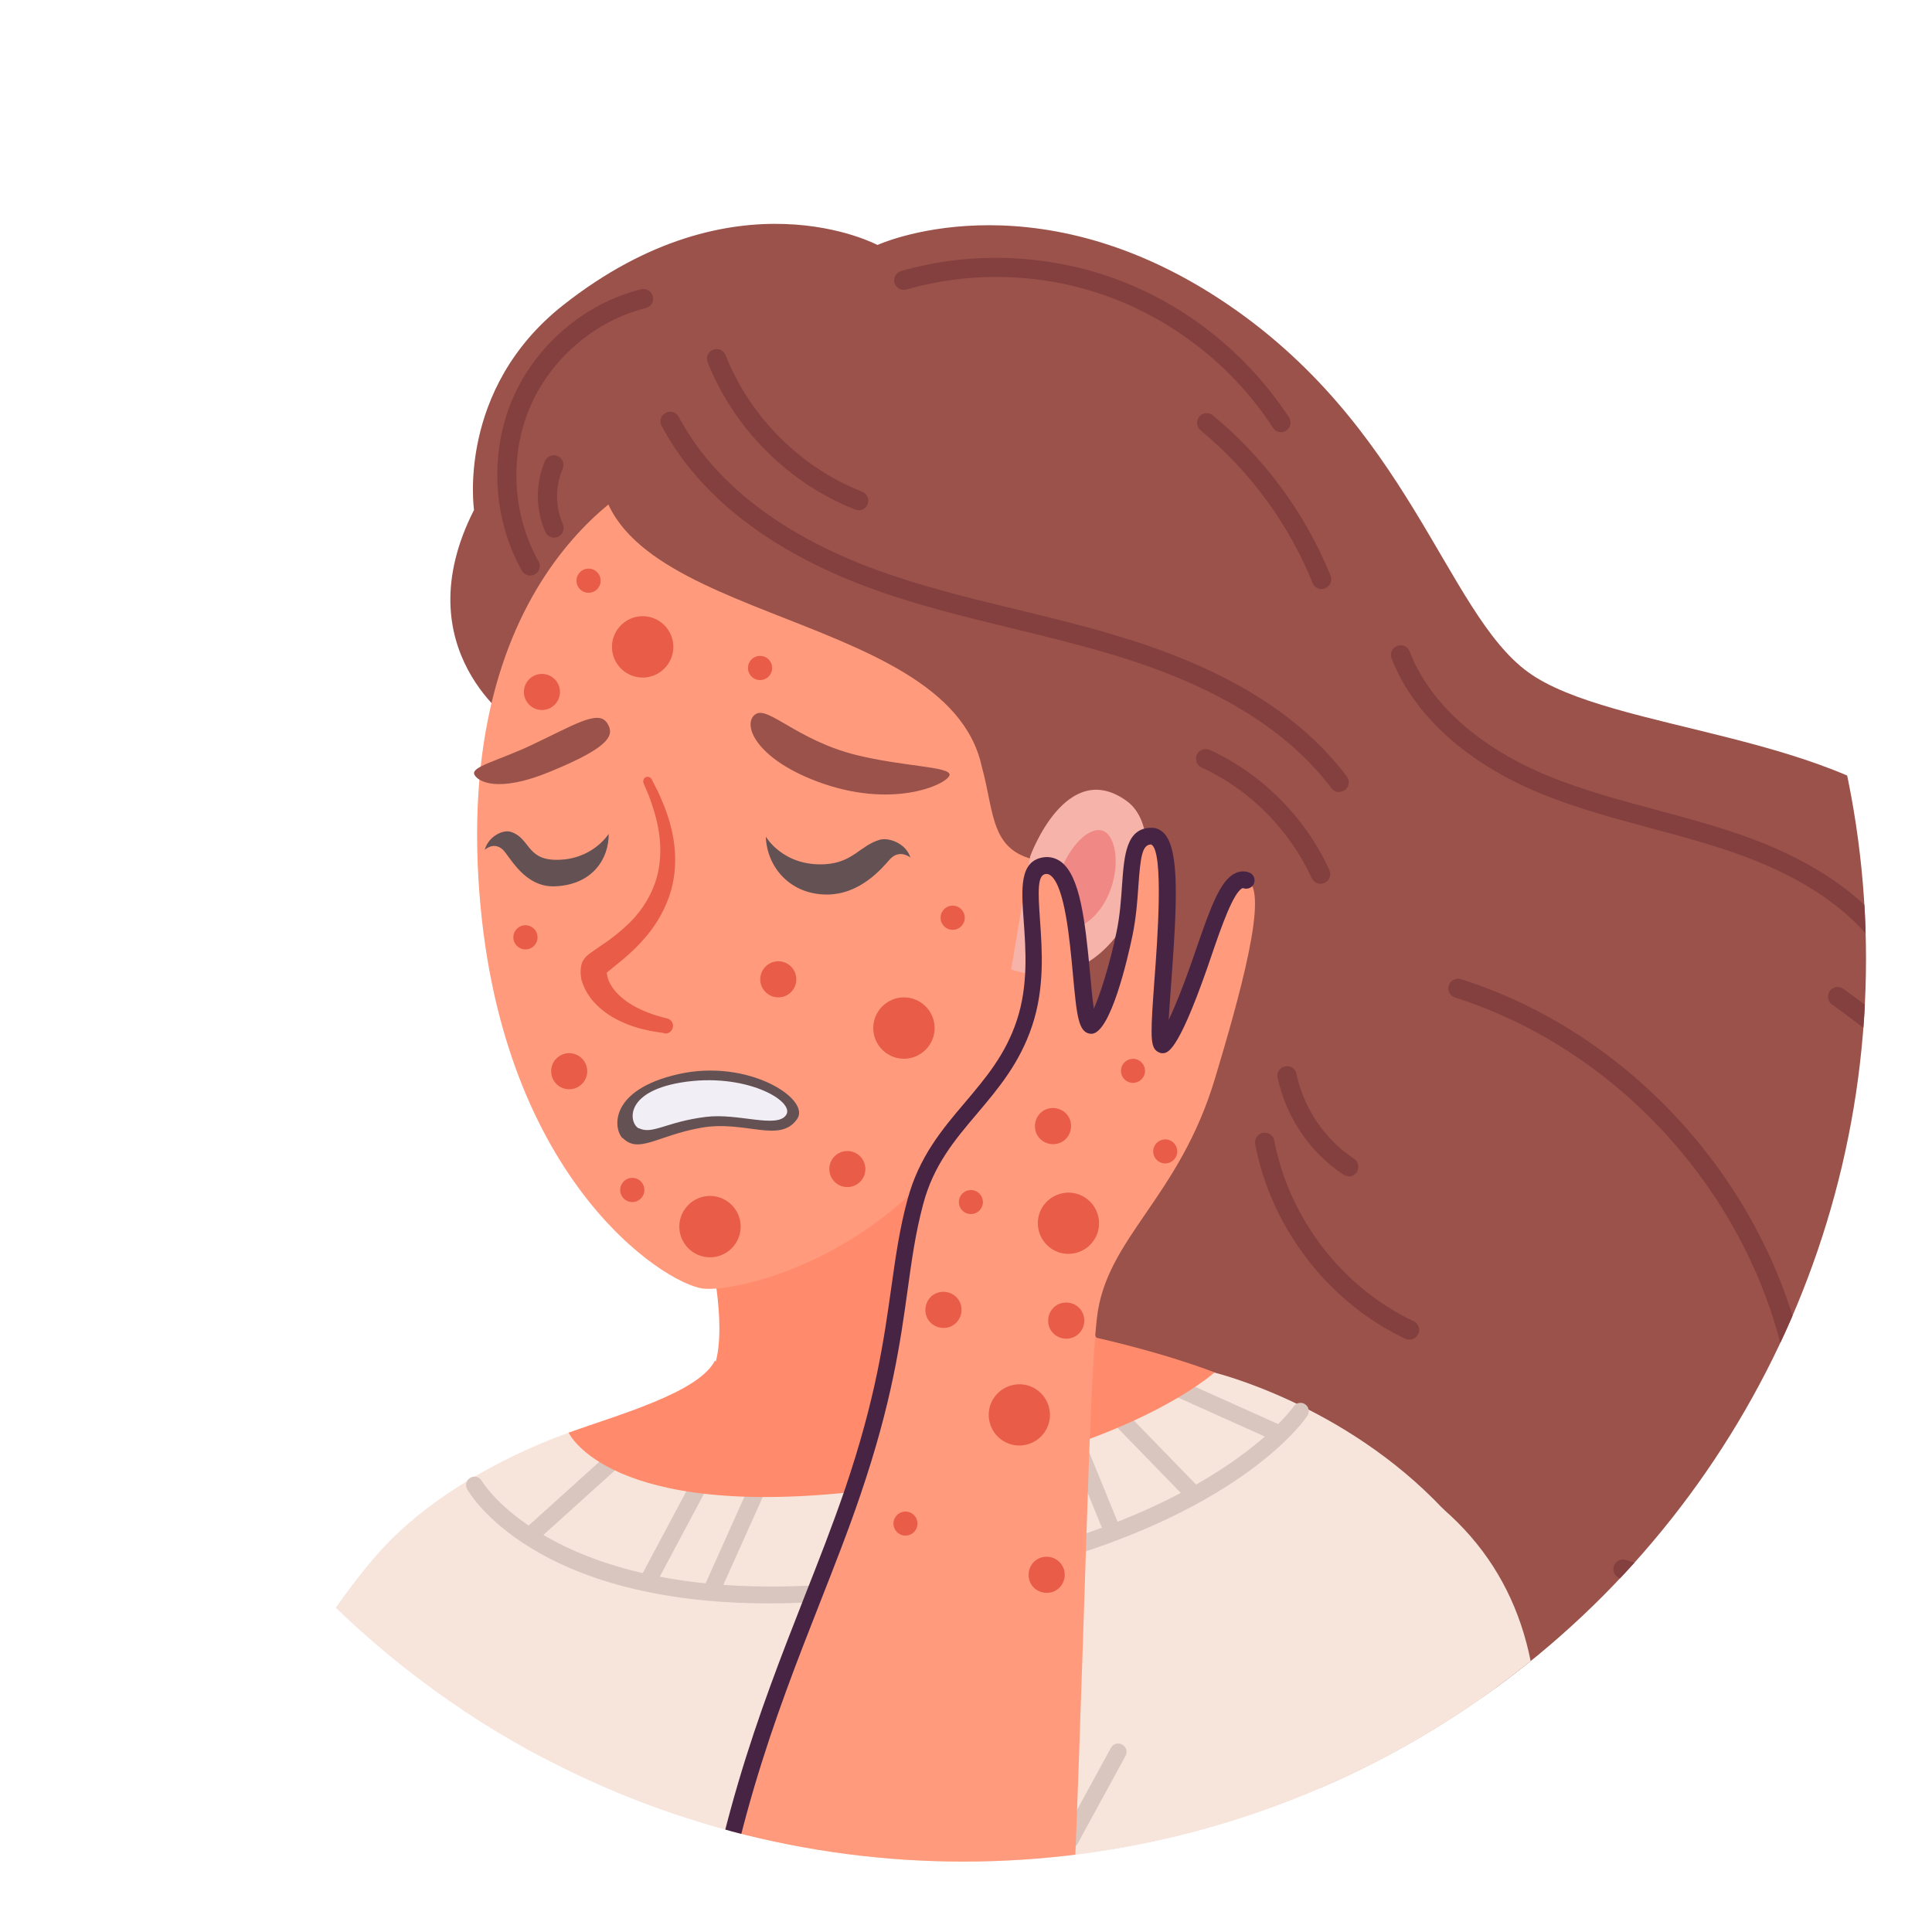 <?xml version="1.0" encoding="UTF-8"?>
<svg id="Layer_1" data-name="Layer 1" xmlns="http://www.w3.org/2000/svg" xmlns:xlink="http://www.w3.org/1999/xlink" viewBox="0 0 100.71 100.71">
  <defs>
    <style>
      .cls-1 {
        fill: #f5b3a9;
      }

      .cls-1, .cls-2, .cls-3, .cls-4, .cls-5, .cls-6, .cls-7, .cls-8, .cls-9, .cls-10, .cls-11, .cls-12, .cls-13 {
        stroke-width: 0px;
      }

      .cls-2 {
        fill: #d9c6be;
      }

      .cls-3 {
        fill: none;
      }

      .cls-4 {
        fill: #ff8b6c;
      }

      .cls-14 {
        clip-path: url(#clippath-1);
      }

      .cls-5 {
        fill: #f08986;
      }

      .cls-6 {
        fill: #635154;
      }

      .cls-7 {
        fill: #472444;
      }

      .cls-8 {
        fill: #ff9b7c;
      }

      .cls-9 {
        fill: #9a524a;
      }

      .cls-10 {
        fill: #843f3f;
      }

      .cls-11 {
        fill: #f2eef5;
      }

      .cls-12 {
        fill: #f7e5dc;
      }

      .cls-13 {
        fill: #e85c48;
      }
    </style>
    <clipPath id="clippath-1">
      <circle class="cls-3" cx="50.22" cy="49.99" r="47.05"/>
    </clipPath>
  </defs>
  <g class="cls-14">
    <g>
      <path class="cls-12" d="M29.64,74.69s-6.07,1.99-9.83,6.17c-3.76,4.18-8.78,13.39-14.43,23.84-5.65,10.46-16.94,24.68-6.07,32.42,6.36,4.52,15.52.74,20.08-4.6,5.27-6.18,6.9-14.85,6.9-14.85l3.35-42.98Z"/>
      <path class="cls-9" d="M26.87,37.77s-5.88-3.87-2.16-11.19c0,0-.93-6.27,4.64-10.67,9-7.1,16.39-3.14,16.39-3.14,0,0,7.94-3.66,17.84,2.82,9.9,6.48,11.75,16.31,16.08,19.45,4.33,3.14,16.5,3.14,21.44,8.57,4.95,5.44,3.51,7.95,3.51,7.95,0,0,7.22,3.14,6.39,17.57-.82,14.43-13.81,16.94-13.81,16.94,0,0-7.01,7.11-19.59,2.51-12.58-4.6-27.01-13.8-31.75-27.4-4.74-13.59-18.97-23.42-18.97-23.42Z"/>
      <path class="cls-12" d="M29.61,74.69s-9.41,20.81-8.37,31.89c1.05,11.08,5.02,16.31,6.27,23.63,1.25,7.32.21,15.69.21,18.61s.84,3.56.84,3.56c0,0,7.11,7.11,25.93,4.6,18.82-2.51,24.47-9.62,26.35-12.76,1.88-3.14,1.23-7.42.18-21.02-.53-6.83-1.33-16.21-2.35-23.84-1.01-7.57.07-16.97-3.45-20.71-5.18-5.49-11.95-7.11-11.95-7.11l-33.67,3.14Z"/>
      <path class="cls-2" d="M82.45,143.6c1.88-3.14,1.48-7.67-.76-21.12-2.69-16.21-1.39-29.75-6.14-38.8l-29.38,41.52-4.39-8.78-16.18,6.96c.8,2.24,1.51,4.43,1.93,6.85,1.25,7.32-.92,13.59-.92,16.52s.18,4.01.94,5.02c.94,1.25,8.13,7.74,26.95,5.23,18.82-2.51,26.06-10.25,27.95-13.39Z"/>
      <g>
        <path class="cls-2" d="M40.09,83.58c-12.23,0-15.59-5.68-15.74-5.96-.12-.21-.04-.47.17-.59.21-.12.47-.05.59.16.04.07,4.35,7.24,20.9,5.12,16.65-2.14,21.37-8.92,21.42-8.99.13-.2.4-.26.6-.12.2.13.25.4.12.6-.19.29-4.93,7.17-22.03,9.37-2.21.28-4.22.41-6.03.41Z"/>
        <path class="cls-2" d="M27.65,80.46c-.12,0-.24-.05-.32-.14-.16-.18-.15-.45.03-.62l4.29-3.87c.18-.16.45-.15.62.03.16.18.15.45-.03.62l-4.29,3.87c-.08.07-.19.11-.29.11Z"/>
        <path class="cls-2" d="M33.82,82.76c-.07,0-.14-.02-.2-.05-.21-.11-.29-.38-.18-.59l2.51-4.71c.11-.21.38-.3.59-.18.21.11.29.38.18.59l-2.51,4.71c-.08.15-.23.23-.39.23Z"/>
        <path class="cls-2" d="M37.17,83.18c-.06,0-.12-.01-.18-.04-.22-.1-.32-.36-.22-.58l2.2-4.91c.1-.22.36-.32.58-.22.22.1.32.36.22.58l-2.2,4.91c-.07.16-.23.26-.4.26Z"/>
        <path class="cls-2" d="M49.4,82.24c-.22,0-.42-.17-.43-.4l-.42-5.02c-.02-.24.16-.45.4-.47.24-.02.45.16.47.4l.42,5.02c.02.24-.16.45-.4.47-.01,0-.02,0-.04,0Z"/>
        <path class="cls-2" d="M57.98,80.25c-.17,0-.33-.1-.4-.27l-1.88-4.6c-.09-.22.02-.48.24-.57.22-.09.48.02.57.24l1.88,4.6c.09.22-.02.48-.24.57-.05.02-.11.03-.17.03Z"/>
        <path class="cls-2" d="M62.16,78.26c-.11,0-.23-.04-.31-.13l-3.76-3.87c-.17-.17-.16-.45,0-.62.17-.17.45-.16.62,0l3.76,3.87c.17.17.16.45,0,.62-.09.08-.19.12-.3.12Z"/>
        <path class="cls-2" d="M66.55,75.12c-.06,0-.12-.01-.18-.04l-5.12-2.3c-.22-.1-.32-.36-.22-.58s.36-.32.58-.22l5.12,2.3c.22.1.32.36.22.58-.07.16-.23.26-.4.26Z"/>
      </g>
      <path class="cls-4" d="M58.51,71.41c-2.43-1.76-5.68-11.37-3.09-21.57l-8.38,2.95-9.85,13.41s.96,4.71-.5,5.86c-2.83,2.22-.9,3.2,7.79,3.25,9.97.06,16.25-2.29,14.03-3.9Z"/>
      <path class="cls-4" d="M37.27,70.92c-.84,1.67-5.02,2.82-7.63,3.76,0,0,2.09,4.6,15.37,3.03s18.3-6.17,18.3-6.17c0,0-2.82-1.15-7.95-2.2-6.69,6.38-17.15,3.45-18.09,1.57Z"/>
      <path class="cls-8" d="M36.65,67.17c1.83.23,11.99-1.94,16.16-13,2.22-5.91,2.35-12.94,1.26-17.18-1.09-4.24-6.37-17.43-19.51-12.49,0,0-10.65,4.08-9.62,21.32.92,15.49,9.66,21.1,11.71,21.35Z"/>
      <path class="cls-9" d="M31.31,23.45c-1.1,9.1,18.04,8,19.87,16.52.68,2.46.41,4.49,3.09,4.91l3.21-3.47s1.59-9.18-4.37-16.86c-5.95-7.68-19.76-8-21.8-1.1Z"/>
      <path class="cls-1" d="M53.7,44.64s1.87-5.19,5.04-2.88c2.75,2-.26,10.79-6.03,8.77l.99-5.89Z"/>
      <g>
        <path class="cls-9" d="M31.63,37.67c-.46-.69-1.78.16-3.95,1.18-1.7.8-3.16,1.12-2.95,1.53.18.37,1.23.97,3.96-.16,3.21-1.32,3.36-1.93,2.94-2.56Z"/>
        <path class="cls-9" d="M39.36,37.25c.63-.52,2.17,1.34,5.29,2.11,2.44.6,4.85.6,4.85,1.02s-2.71,1.8-6.59.47c-3.39-1.17-4.26-3.02-3.56-3.6Z"/>
      </g>
      <path class="cls-5" d="M57.72,46.78c-.65,1.33-1.83,1.93-2.4,1.46s-.5-1.94.15-3.27c.65-1.33,1.64-2.03,2.21-1.55s.69,2.04.03,3.37Z"/>
      <path class="cls-13" d="M34.62,53.85s-.25-.03-.71-.11c-.49-.1-1.16-.26-1.93-.69-.38-.22-.78-.52-1.13-.94-.17-.22-.33-.46-.44-.75-.06-.15-.12-.3-.13-.48-.01-.08-.02-.18-.01-.28,0-.05,0-.1.01-.16l.02-.09v-.04s.01-.02.01-.02h0s.04-.14.04-.14c-.02.02.15-.26.26-.34.07-.06.13-.11.19-.15l.33-.23.61-.42c.39-.29.77-.6,1.11-.94.68-.68,1.17-1.52,1.4-2.38.23-.87.2-1.74.07-2.47-.13-.74-.35-1.33-.5-1.75-.17-.41-.27-.64-.27-.64h0c-.05-.13,0-.27.12-.32.11-.05.24,0,.3.11,0,0,.12.24.33.65.19.42.47,1.03.67,1.82.2.78.32,1.76.13,2.8-.18,1.04-.71,2.09-1.43,2.94-.36.43-.76.81-1.17,1.16l-.6.49-.27.22-.09.09s.1-.18.04-.05c.08-.24.02-.07.04-.12h0s0,0,0,0h0s0,0,0,0c0,0,0,.01,0,.02,0,.02,0,.04.01.08.01.06.02.14.04.21.03.15.11.31.2.46.18.29.44.55.71.75.55.41,1.14.63,1.52.76.42.13.68.19.68.19.21.05.35.27.29.48-.05.2-.23.33-.43.3h-.03Z"/>
      <path class="cls-12" d="M35.86,117.25s-4.71,15.69,9.25,17.99c8.96,1.48,17.52-5.02,26.51-20.5,8.99-15.48,11.92-28.86,3.61-36.08-7.6-6.59-15.27,7.63-19.03,16-3.76,8.37-20.34,22.59-20.34,22.59Z"/>
      <path class="cls-2" d="M55.78,96.35c-.07,0-.14-.02-.21-.05-.21-.12-.29-.38-.17-.59l2.51-4.6c.11-.21.38-.29.59-.17.21.12.29.38.17.59l-2.51,4.6c-.08.14-.23.23-.38.23Z"/>
      <path class="cls-8" d="M54.44,45.12c-1.67.25.25,4.31-1.04,8.21-1.29,3.9-4.6,5.21-5.69,9.33-1.1,4.12-.68,7.5-3.25,15.09-2.57,7.59-6.69,14.88-8.05,27.99-1.61,15.62.16,24.11,5.73,25.51,5.57,1.4,12.69-6.12,13.53-25.13.96-21.94,1.04-33.25,1.51-37.42s4.28-6.22,6.16-12.5c1.2-4.01,2.89-9.87,1.64-10.32-.91-.33-1.61,2.04-2.45,4.46-.71,2.02-1.62,4.14-1.91,4.12-.63-.04,1.25-10.87-.57-10.88-1.41-.01-.87,2.46-1.42,5.1-.51,2.41-1.34,4.79-1.71,4.76-.78-.05-.24-8.66-2.46-8.33Z"/>
      <path class="cls-7" d="M36.2,122.1c-.21,0-.4-.16-.43-.38-.55-4.08-.48-9.32.21-16.02,1.02-9.92,3.64-16.56,5.94-22.43.77-1.95,1.49-3.79,2.13-5.66,1.61-4.74,2.03-7.8,2.41-10.49.22-1.55.42-3.02.84-4.57.6-2.25,1.82-3.69,3.01-5.09,1.08-1.28,2.1-2.48,2.69-4.26.61-1.83.47-3.71.36-5.23-.12-1.66-.22-3.09,1.03-3.28.34-.05.66.04.94.25.96.76,1.23,2.97,1.49,5.78.06.63.12,1.36.2,1.86.33-.75.81-2.23,1.18-3.99.18-.86.24-1.72.29-2.47.11-1.53.21-2.97,1.54-2.97h.01c.25,0,.47.11.65.3.81.88.66,3.73.37,7.67-.05.7-.11,1.46-.14,2.05.32-.68.74-1.7,1.18-2.97l.26-.75c.76-2.2,1.26-3.57,2.03-3.93.23-.11.48-.13.72-.04.23.08.34.33.26.56-.08.23-.33.34-.56.26-.02,0-.02,0-.05,0-.47.23-1.09,2-1.58,3.43l-.26.76c-1.57,4.47-2.08,4.42-2.35,4.41-.12,0-.27-.09-.34-.17-.27-.3-.25-.97-.05-3.68.15-2,.5-6.69-.17-7.03h0c-.47,0-.56.63-.67,2.17-.05.78-.12,1.67-.31,2.59-.25,1.2-1.15,5.11-2.14,5.11,0,0-.02,0-.02,0-.66-.04-.74-.93-.94-3.08-.17-1.83-.42-4.59-1.16-5.17-.09-.07-.17-.09-.27-.08-.43.06-.39.94-.29,2.36.11,1.59.26,3.56-.41,5.56-.65,1.95-1.77,3.27-2.85,4.55-1.18,1.39-2.29,2.7-2.83,4.75-.4,1.5-.59,2.88-.81,4.47-.38,2.73-.81,5.83-2.45,10.65-.64,1.89-1.37,3.74-2.14,5.7-2.28,5.81-4.87,12.39-5.89,22.2-.67,6.54-.75,11.86-.21,15.81.03.24-.14.46-.37.49-.02,0-.04,0-.06,0Z"/>
      <g>
        <path class="cls-6" d="M31.72,43.48s-.86,1.38-2.78,1.34c-1.5-.03-1.32-1.15-2.32-1.46-.41-.13-1.17.25-1.35.94,0,0,.46-.45.94-.01.38.36,1.13,2,2.76,1.91,1.97-.1,2.77-1.49,2.76-2.72Z"/>
        <path class="cls-6" d="M39.92,43.61s.89,1.56,3.08,1.44c1.45-.08,1.82-.96,2.84-1.27.47-.14,1.36.15,1.62.92,0,0-.57-.46-1.07.09-.4.45-1.53,1.84-3.29,1.84-1.88,0-3.12-1.39-3.18-3.02Z"/>
      </g>
      <g>
        <path class="cls-6" d="M32.46,59.32c.84.84,1.79-.12,4.07-.53,2.3-.42,4.13.85,5.03-.47.7-1.03-2.55-3.15-6.19-2.33s-3.4,2.85-2.92,3.34Z"/>
        <path class="cls-11" d="M33.3,58.81c.72.35,1.41-.33,3.5-.59,1.67-.21,3.7.62,4.18-.1s-2.14-2.25-5.49-1.69c-3.02.51-2.68,2.15-2.19,2.39Z"/>
      </g>
      <g>
        <path class="cls-10" d="M98.75,50.35c-.17,0-.34-.09-.43-.24-1.47-2.46-4.17-4.37-8.03-5.7-1.37-.47-2.81-.86-4.2-1.23-1.9-.51-3.87-1.04-5.74-1.8-3.88-1.59-6.66-4.1-7.81-7.06-.1-.26.03-.55.29-.65.26-.1.55.03.65.29,1.05,2.71,3.62,5.01,7.25,6.5,1.81.74,3.75,1.26,5.62,1.76,1.41.38,2.86.77,4.26,1.25,4.09,1.4,6.97,3.47,8.56,6.13.14.24.06.55-.17.69-.08.05-.17.07-.26.07Z"/>
        <path class="cls-10" d="M101.66,79.87c-.17,0-.33-.08-.42-.23-.15-.23-.08-.54.15-.69,4.67-3.01,5.63-9.58,4.17-14.24-1.39-4.44-4.78-8.59-10.06-12.35-.23-.16-.28-.47-.12-.7.16-.22.47-.28.7-.12,5.46,3.89,8.97,8.22,10.43,12.87,1.85,5.89-.12,12.51-4.58,15.38-.08.05-.18.08-.27.08Z"/>
        <path class="cls-10" d="M93.4,70.8c-.23,0-.43-.15-.49-.38-2.07-8.56-8.77-15.79-17.06-18.42-.26-.08-.41-.37-.33-.63.08-.26.37-.41.63-.33,8.62,2.73,15.58,10.25,17.73,19.14.07.27-.1.54-.37.61-.04.01-.08.01-.12.01Z"/>
        <path class="cls-10" d="M73.46,69.83c-.07,0-.14-.02-.21-.05-3.99-1.88-6.99-5.76-7.82-10.14-.05-.27.13-.54.4-.59.27-.05.54.13.59.4.78,4.07,3.56,7.68,7.27,9.42.25.12.36.42.24.67-.09.18-.27.29-.45.29Z"/>
        <path class="cls-10" d="M70.31,61.31c-.09,0-.19-.03-.28-.08-1.74-1.15-2.99-2.99-3.43-5.05-.06-.27.12-.54.39-.59.26-.06.54.11.59.39.38,1.8,1.48,3.42,3,4.42.23.15.3.46.14.7-.1.15-.26.23-.42.23Z"/>
        <path class="cls-10" d="M88.3,82.9c-1.31,0-2.62-.21-3.86-.63-.26-.09-.4-.37-.31-.64.09-.26.37-.4.64-.31,2.84.97,6.12.7,8.77-.7,2.66-1.4,4.75-3.99,5.59-6.9.08-.27.35-.42.62-.34.27.08.42.35.34.62-.92,3.17-3.19,5.98-6.09,7.51-1.74.92-3.73,1.39-5.71,1.39Z"/>
        <path class="cls-10" d="M69.81,41.29c-.15,0-.3-.07-.4-.2-2.29-3.02-5.92-5.27-11.1-6.87-1.8-.55-3.67-1.01-5.48-1.45-2.51-.61-5.11-1.24-7.59-2.16-3.56-1.31-8.32-3.84-10.75-8.41-.13-.25-.04-.55.21-.68.24-.13.55-.04.68.21,2.28,4.3,6.81,6.69,10.21,7.94,2.43.9,5,1.52,7.48,2.12,1.82.44,3.71.9,5.54,1.47,5.39,1.66,9.18,4.02,11.6,7.22.17.22.12.54-.1.7-.09.07-.2.1-.3.1Z"/>
        <path class="cls-10" d="M68.84,46.07c-.19,0-.37-.11-.46-.29-1.15-2.52-3.24-4.63-5.74-5.77-.25-.11-.36-.41-.25-.67.11-.25.41-.36.67-.25,2.71,1.24,4.99,3.52,6.24,6.27.11.25,0,.55-.25.66-.07.03-.14.05-.21.05Z"/>
        <path class="cls-10" d="M44.76,26.59c-.06,0-.12-.01-.18-.03-3.44-1.34-6.32-4.21-7.69-7.68-.1-.26.02-.55.28-.65.26-.1.55.02.65.28,1.27,3.22,3.93,5.88,7.12,7.12.26.1.39.39.29.65-.08.2-.27.32-.47.32Z"/>
        <path class="cls-10" d="M66.78,22.53c-.16,0-.33-.08-.42-.23-2-3.08-4.99-5.48-8.4-6.77-3.41-1.29-7.21-1.44-10.71-.44-.27.08-.54-.08-.62-.34-.08-.27.08-.54.34-.62,3.7-1.06,7.73-.89,11.34.47,3.61,1.36,6.76,3.91,8.88,7.16.15.23.09.54-.15.69-.08.05-.18.08-.27.08Z"/>
        <path class="cls-10" d="M68.89,30.71c-.2,0-.39-.12-.46-.31-1.26-3.1-3.28-5.86-5.85-7.97-.21-.18-.24-.49-.07-.71.18-.21.49-.25.71-.07,2.69,2.22,4.82,5.11,6.14,8.36.1.26-.02.55-.28.65-.06.03-.13.04-.19.04Z"/>
        <path class="cls-10" d="M27.64,30c-.18,0-.35-.09-.44-.26-1.5-2.67-1.69-6.08-.5-8.9,1.2-2.83,3.77-5.03,6.72-5.76.27-.07.54.1.61.37.07.27-.1.54-.37.61-2.65.66-4.96,2.64-6.04,5.18-1.08,2.54-.91,5.61.45,8.02.14.24.05.55-.19.68-.08.04-.16.06-.25.06Z"/>
        <path class="cls-10" d="M28.89,28.03c-.19,0-.38-.11-.46-.3-.52-1.16-.52-2.54-.02-3.7.11-.25.41-.37.66-.26.25.11.37.41.26.66-.39.91-.39,1.99.01,2.89.11.25,0,.55-.25.66-.07.03-.14.04-.2.04Z"/>
      </g>
      <g>
        <path class="cls-2" d="M27.52,130.65c-.21,0-.39-.15-.43-.36-.5-2.94-1.47-5.58-2.48-8.37-1.49-4.07-3.17-8.67-3.79-15.3-.33-3.51.33-8.31,1.97-14.27.06-.23.3-.37.54-.3.23.06.37.3.3.54-1.61,5.86-2.26,10.56-1.94,13.96.61,6.51,2.28,11.07,3.74,15.08,1.03,2.83,2.01,5.5,2.53,8.52.04.24-.12.46-.36.5-.02,0-.05,0-.07,0Z"/>
        <path class="cls-2" d="M21.74,99.02c-.13,0-.26-.06-.35-.17-.99-1.32-1.31-4.85-1.34-5.24-.02-.24.16-.45.4-.47.24-.02.45.16.47.4.08,1.01.46,3.85,1.17,4.79.14.19.11.47-.09.61-.08.06-.17.09-.26.09Z"/>
      </g>
      <g>
        <path class="cls-13" d="M48.72,53.59c0,.88-.72,1.6-1.6,1.6s-1.6-.72-1.6-1.6.72-1.6,1.6-1.6,1.6.72,1.6,1.6Z"/>
        <path class="cls-13" d="M38.61,63.94c0,.88-.72,1.6-1.6,1.6s-1.6-.72-1.6-1.6.72-1.6,1.6-1.6,1.6.72,1.6,1.6Z"/>
        <path class="cls-13" d="M35.1,33.72c0,.88-.72,1.6-1.6,1.6s-1.6-.72-1.6-1.6.72-1.6,1.6-1.6,1.6.72,1.6,1.6Z"/>
        <path class="cls-13" d="M41.51,51.05c0,.52-.42.94-.94.94s-.94-.42-.94-.94.42-.94.94-.94.94.42.94.94Z"/>
        <path class="cls-13" d="M29.19,36.07c0,.52-.42.94-.94.94s-.94-.42-.94-.94.42-.94.94-.94.94.42.94.94Z"/>
        <path class="cls-13" d="M40.25,34.82c0,.35-.28.63-.63.63s-.63-.28-.63-.63.28-.63.63-.63.63.28.63.63Z"/>
        <path class="cls-13" d="M50.29,47.84c0,.35-.28.63-.63.63s-.63-.28-.63-.63.28-.63.63-.63.63.28.63.63Z"/>
        <path class="cls-13" d="M31.31,30.27c0,.35-.28.63-.63.63s-.63-.28-.63-.63.28-.63.63-.63.63.28.63.63Z"/>
        <path class="cls-13" d="M33.59,62.03c0,.35-.28.63-.63.63s-.63-.28-.63-.63.28-.63.63-.63.63.28.63.63Z"/>
        <path class="cls-13" d="M28.02,48.86c0,.35-.28.63-.63.63s-.63-.28-.63-.63.28-.63.63-.63.63.28.63.63Z"/>
        <path class="cls-13" d="M30.61,55.84c0,.52-.42.94-.94.94s-.94-.42-.94-.94.42-.94.94-.94.94.42.94.94Z"/>
        <path class="cls-13" d="M45.11,60.94c0,.52-.42.94-.94.94s-.94-.42-.94-.94.42-.94.94-.94.94.42.94.94Z"/>
      </g>
      <g>
        <path class="cls-13" d="M55.34,62.21c-.86.2-1.4,1.05-1.2,1.91.2.86,1.05,1.4,1.91,1.2.86-.2,1.4-1.05,1.2-1.91-.2-.86-1.05-1.4-1.91-1.2Z"/>
        <path class="cls-13" d="M52.78,72.2c-.86.2-1.4,1.05-1.2,1.91.2.86,1.05,1.4,1.91,1.2.86-.2,1.4-1.05,1.2-1.91-.2-.86-1.05-1.4-1.91-1.2Z"/>
        <path class="cls-13" d="M55.37,67.92c-.51.11-.82.62-.71,1.13s.62.82,1.13.71.82-.62.71-1.13-.62-.82-1.13-.71Z"/>
        <path class="cls-13" d="M54.35,81.17c-.51.11-.82.62-.71,1.13s.62.82,1.13.71c.51-.11.82-.62.71-1.13-.12-.51-.62-.82-1.13-.71Z"/>
        <path class="cls-13" d="M58.92,55.21c-.34.08-.55.41-.47.75s.41.55.75.47c.34-.08.55-.41.47-.75s-.41-.55-.75-.47Z"/>
        <path class="cls-13" d="M60.6,59.41c-.34.08-.55.41-.47.75.08.34.41.55.75.47.34-.08.55-.41.47-.75-.08-.34-.41-.55-.75-.47Z"/>
        <path class="cls-13" d="M47.06,78.81c-.34.08-.55.41-.47.75.08.34.41.55.75.47.34-.08.55-.41.47-.75-.08-.34-.41-.55-.75-.47Z"/>
        <path class="cls-13" d="M50.47,62.05c-.34.08-.55.41-.47.75s.41.55.75.47.55-.41.47-.75-.41-.55-.75-.47Z"/>
        <path class="cls-13" d="M54.68,57.78c-.51.11-.82.62-.71,1.13s.62.82,1.13.71.82-.62.71-1.13-.62-.82-1.13-.71Z"/>
        <path class="cls-13" d="M48.97,67.36c-.51.11-.82.62-.71,1.13s.62.82,1.13.71.82-.62.71-1.13-.62-.82-1.13-.71Z"/>
      </g>
    </g>
  </g>
</svg>